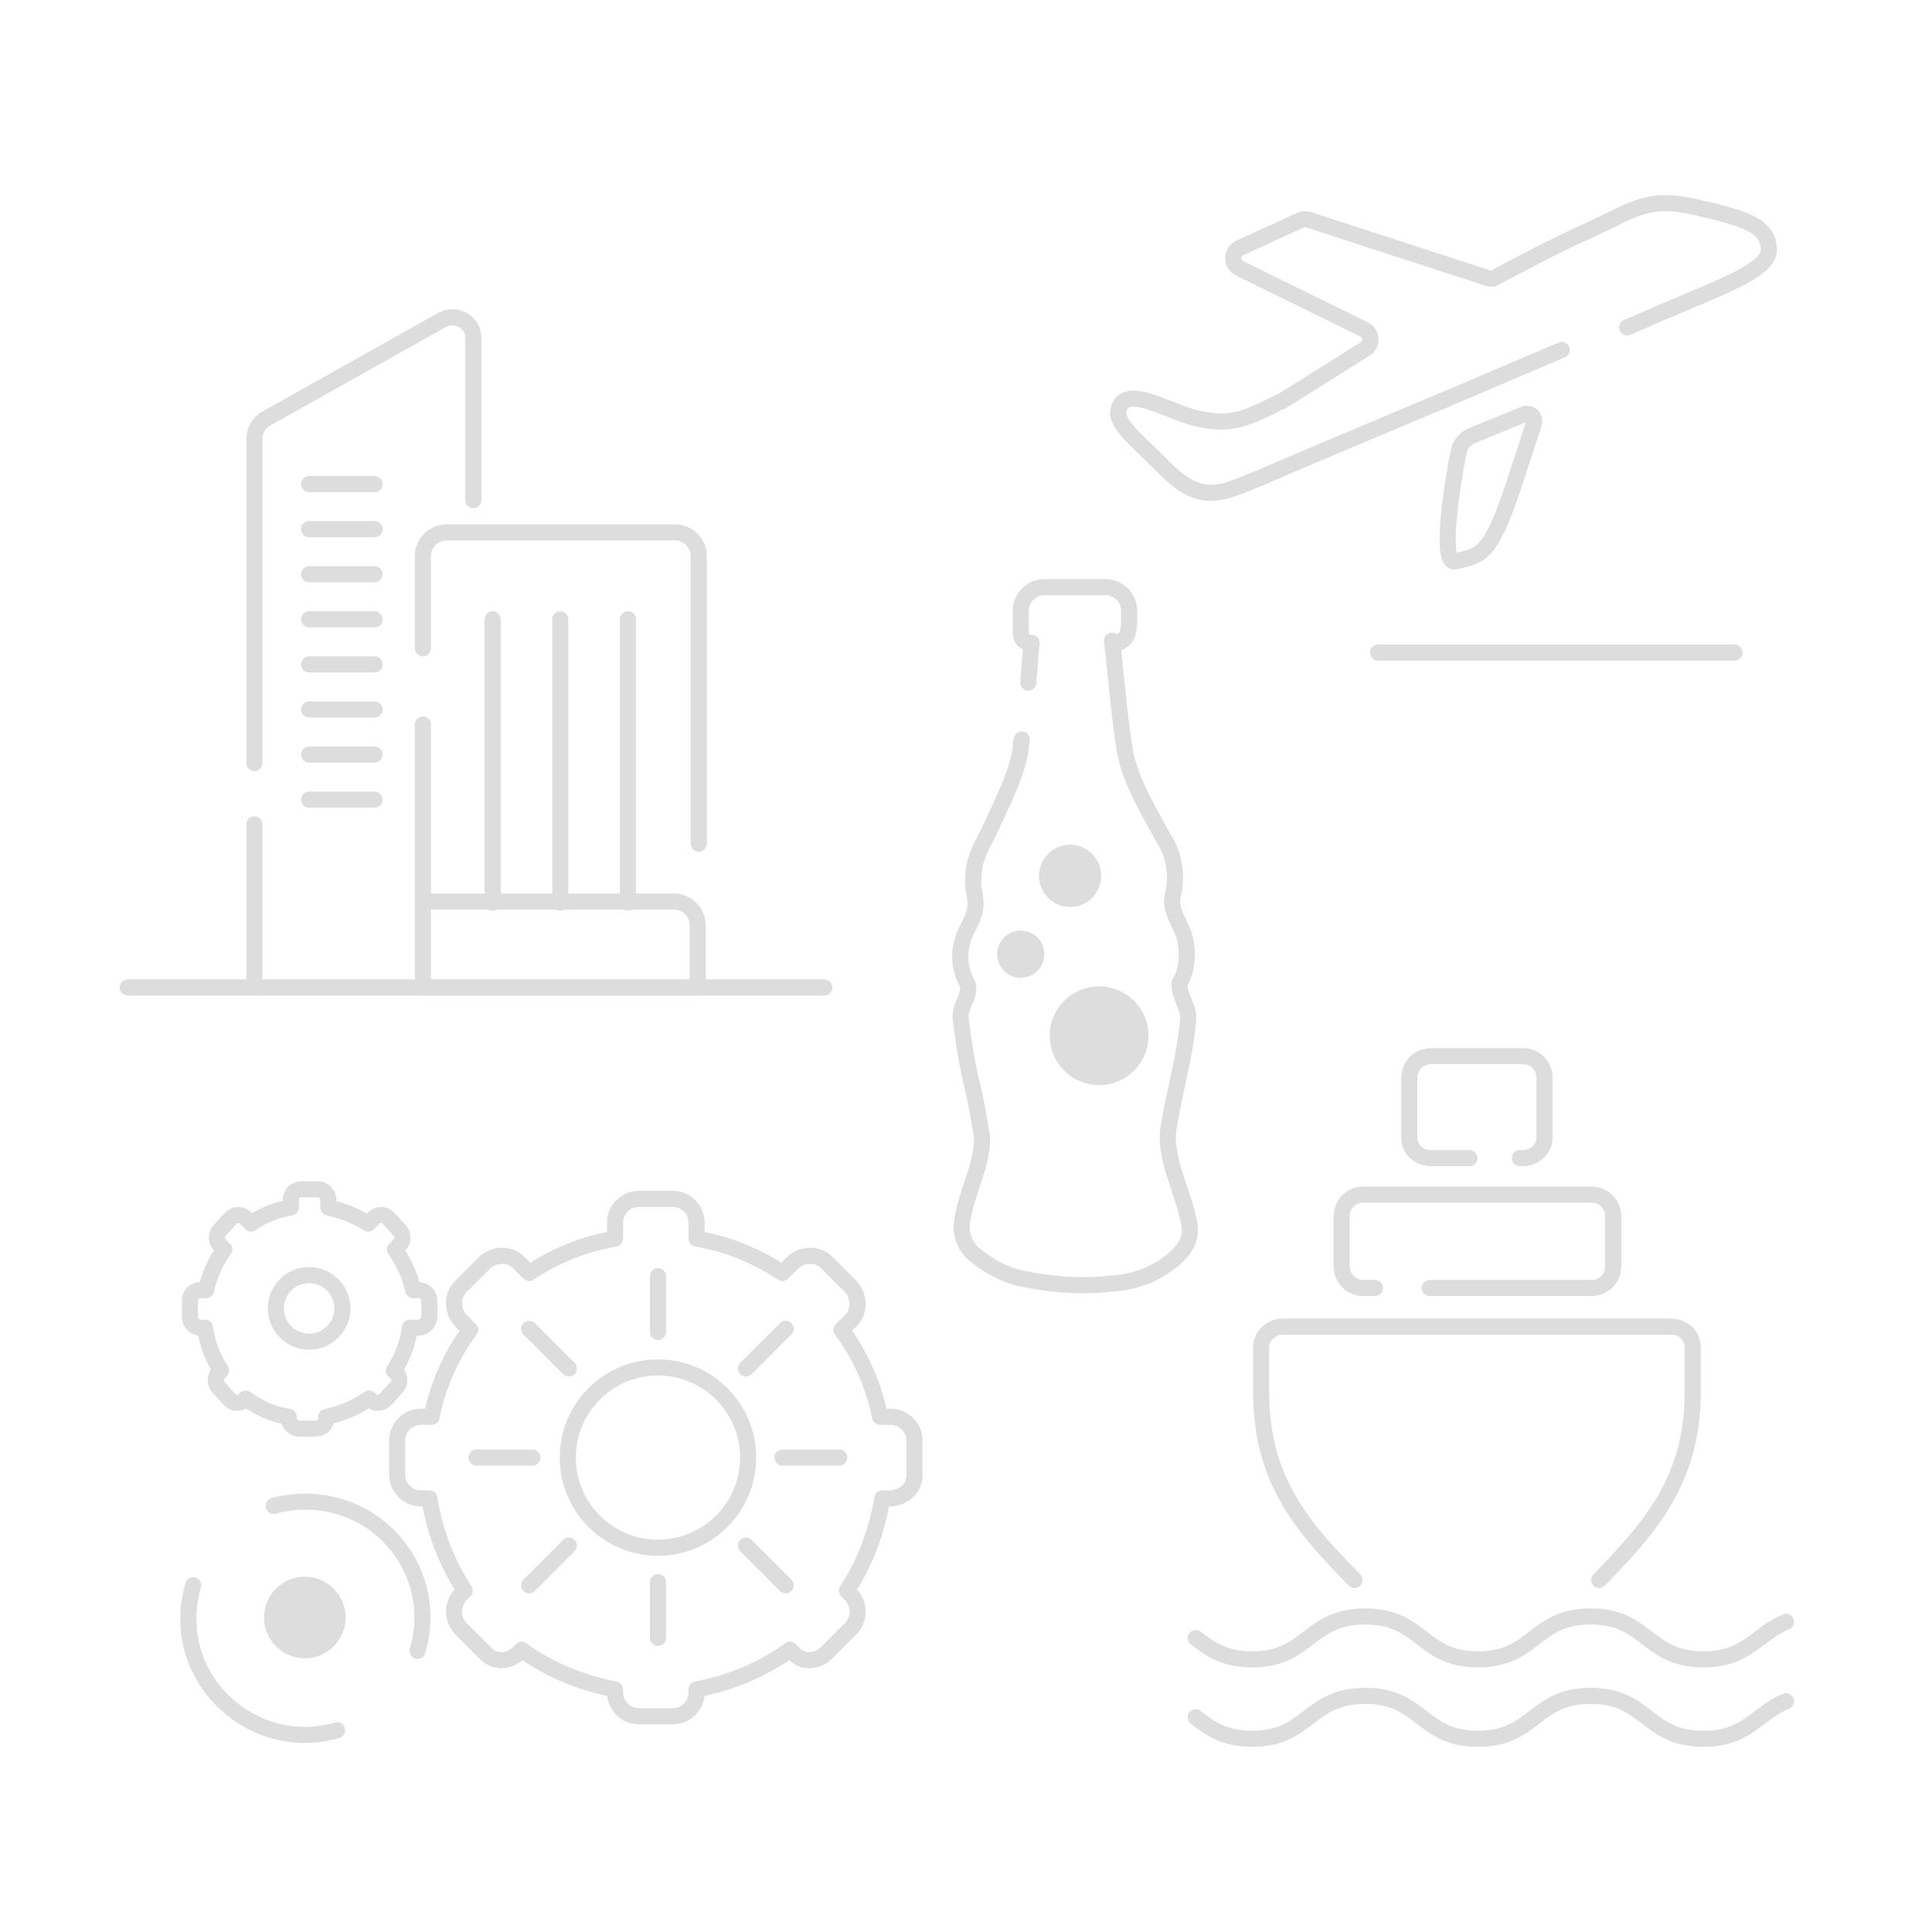 <?xml version="1.0" encoding="UTF-8"?>
<!-- Generator: Adobe Illustrator 27.1.0, SVG Export Plug-In . SVG Version: 6.00 Build 0)  -->
<svg xmlns="http://www.w3.org/2000/svg" xmlns:xlink="http://www.w3.org/1999/xlink" version="1.1" id="Layer_2_00000159458414774315486080000014771519421610331019_" x="0px" y="0px" viewBox="0 0 180 180" style="enable-background:new 0 0 180 180;" xml:space="preserve">
<style type="text/css">
	.st0{fill:none;stroke:#DDDDDD;stroke-width:1.5;stroke-linecap:round;stroke-linejoin:round;}
	.st1{fill:#DDDDDD;}
	.st2{fill:none;stroke:#DDDDDD;stroke-width:1.5;stroke-miterlimit:10;}
</style>
<g>
	<g>
		<line class="st0" x1="23.7" y1="92" x2="23.7" y2="76.8"></line>
		<path class="st0" d="M23.7,71.1V40.9c0-0.8,0.4-1.5,1.1-1.9l16.4-9.2c1.3-0.7,2.9,0.2,2.9,1.7v15.1"></path>
		<path class="st0" d="M39.4,60.4v-8.6c0-1.2,1-2.2,2.2-2.2h21.3c1.2,0,2.2,1,2.2,2.2v26.8"></path>
		<line class="st0" x1="28.8" y1="49.3" x2="34.9" y2="49.3"></line>
		<line class="st0" x1="28.8" y1="53.5" x2="34.9" y2="53.5"></line>
		<line class="st0" x1="28.8" y1="57.7" x2="34.9" y2="57.7"></line>
		<line class="st0" x1="28.8" y1="61.9" x2="34.9" y2="61.9"></line>
		<line class="st0" x1="28.8" y1="66.1" x2="34.9" y2="66.1"></line>
		<line class="st0" x1="28.8" y1="70.3" x2="34.9" y2="70.3"></line>
		<line class="st0" x1="28.8" y1="45.1" x2="34.9" y2="45.1"></line>
		<line class="st0" x1="28.8" y1="74.5" x2="34.9" y2="74.5"></line>
		<g>
			<line class="st0" x1="45.9" y1="57.7" x2="45.9" y2="84.1"></line>
			<line class="st0" x1="52.2" y1="57.7" x2="52.2" y2="84.1"></line>
			<line class="st0" x1="58.5" y1="57.7" x2="58.5" y2="84.1"></line>
		</g>
		<path class="st0" d="M39.4,67.5V92H65v-5.8c0-1.2-1-2.2-2.2-2.2H39.5"></path>
	</g>
	<line class="st0" x1="11.9" y1="92" x2="76.8" y2="92"></line>
</g>
<path id="Path_10250_00000173141810729038638840000010238527576163191974_" class="st0" d="M149,147.2c4.2-4.4,8.7-8.9,8.7-17.4  v-4.3c0-1.1-0.9-1.9-2-1.9h-36.2c-1.1,0-2,0.9-2,1.9v4.3c0,8.5,4.4,13,8.7,17.4"></path>
<path class="st0" d="M111.4,160c1.3,1,2.6,2,5.3,2c5.2,0,5.2-4,10.5-4c5.3,0,5.2,4,10.5,4s5.2-4,10.5-4s5.2,4,10.5,4  c4.1,0,5-2.4,7.7-3.5"></path>
<path class="st0" d="M111.4,152.6c1.3,1,2.6,2,5.3,2c5.2,0,5.2-4,10.5-4c5.3,0,5.2,4,10.5,4s5.2-4,10.5-4s5.2,4,10.5,4  c4.1,0,5-2.4,7.7-3.5"></path>
<path class="st0" d="M133.2,120h15.1c1.1,0,2-0.9,2-2v-4.7c0-1.1-0.9-2-2-2h-21.3c-1.1,0-2,0.9-2,2v4.7c0,1.1,0.9,2,2,2h1.1"></path>
<path class="st0" d="M141.6,107.9h0.3c1.1,0,2-0.9,2-1.9v-5.6c0-1.1-0.9-2-2-2h-8.6c-1.1,0-2,0.9-2,2v5.6c0,1.1,0.9,1.9,2,1.9h3.6"></path>
<path class="st0" d="M40,122.7v-1.5c0-0.6-0.5-1-1-1h-0.5c-0.3-1.4-0.9-2.6-1.7-3.8l0.4-0.4c0.4-0.4,0.4-1,0-1.4l-1-1.1  c-0.4-0.4-1-0.4-1.4,0l-0.5,0.5c-1.1-0.7-2.4-1.2-3.7-1.5v-0.7c0-0.6-0.5-1-1-1h-1.5c-0.6,0-1,0.4-1,1v0.7c-1.3,0.2-2.6,0.7-3.7,1.5  l-0.5-0.5c-0.4-0.4-1-0.4-1.4,0l-1,1.1c-0.4,0.4-0.4,1,0,1.4l0.4,0.4c-0.8,1.1-1.4,2.4-1.7,3.8h-0.5c-0.6,0-1,0.4-1,1v1.5  c0,0.6,0.5,1,1,1h0.4c0.2,1.4,0.7,2.8,1.5,4l-0.2,0.2c-0.4,0.4-0.4,1,0,1.4l1,1.1c0.4,0.4,1,0.4,1.4,0l0.1-0.1  c1.2,0.9,2.6,1.5,4,1.7v0.1c0,0.6,0.5,1,1,1h1.5c0.6,0,1-0.4,1-1v-0.1c1.5-0.3,2.8-0.9,4-1.7l0.1,0.1c0.4,0.4,1,0.4,1.4,0l1-1.1  c0.4-0.4,0.4-1,0-1.4l-0.2-0.2c0.8-1.2,1.3-2.6,1.5-4H39C39.5,123.7,40,123.2,40,122.7L40,122.7z"></path>
<path class="st0" d="M85.2,137.4v-3.2c0-1.2-1-2.2-2.2-2.2h-1c-0.6-2.9-1.8-5.7-3.6-8.1l0.9-0.9c0.8-0.8,0.8-2.2,0-3.1l-2.3-2.3  c-0.8-0.8-2.2-0.8-3.1,0l-1,1c-2.4-1.6-5.1-2.7-8-3.2v-1.5c0-1.2-1-2.2-2.2-2.2h-3.2c-1.2,0-2.2,1-2.2,2.2v1.5  c-2.9,0.5-5.6,1.6-8,3.2l-1-1c-0.8-0.8-2.2-0.8-3.1,0l-2.3,2.3c-0.8,0.8-0.8,2.2,0,3.1l0.9,0.9c-1.8,2.4-3,5.2-3.6,8.1h-1  c-1.2,0-2.2,1-2.2,2.2v3.2c0,1.2,1,2.2,2.2,2.2h0.8c0.5,3.1,1.6,6,3.3,8.6l-0.4,0.4c-0.8,0.9-0.8,2.2,0,3.1l2.3,2.3  c0.8,0.9,2.2,0.9,3.1,0l0.3-0.3c2.6,1.9,5.6,3.1,8.7,3.7v0.3c0,1.2,1,2.2,2.2,2.2h3.2c1.2,0,2.2-1,2.2-2.2v-0.3  c3.1-0.6,6.1-1.8,8.7-3.7l0.3,0.3c0.8,0.9,2.2,0.9,3.1,0l2.3-2.3c0.8-0.9,0.8-2.2,0-3.1l-0.4-0.4c1.7-2.6,2.8-5.5,3.3-8.6h0.8  C84.3,139.5,85.2,138.6,85.2,137.4L85.2,137.4z"></path>
<circle class="st1" cx="28.4" cy="150.7" r="3.8"></circle>
<circle class="st2" cx="28.8" cy="121.9" r="3.1"></circle>
<circle class="st2" cx="61.3" cy="135.8" r="8.4"></circle>
<path class="st0" d="M38.9,153.8c1.1-3.7,0.2-7.8-2.7-10.7s-7-3.8-10.7-2.8"></path>
<path class="st0" d="M31.4,161.2c-3.7,1.1-7.8,0.1-10.7-2.8s-3.8-7-2.7-10.7"></path>
<line class="st0" x1="61.3" y1="118.9" x2="61.3" y2="124.1"></line>
<line class="st0" x1="61.3" y1="147.4" x2="61.3" y2="152.6"></line>
<line class="st0" x1="53" y1="144" x2="49.3" y2="147.7"></line>
<line class="st0" x1="73.2" y1="123.8" x2="69.5" y2="127.5"></line>
<line class="st0" x1="78.2" y1="135.8" x2="72.9" y2="135.8"></line>
<line class="st0" x1="49.6" y1="135.8" x2="44.4" y2="135.8"></line>
<line class="st0" x1="69.5" y1="144" x2="73.2" y2="147.7"></line>
<line class="st0" x1="49.3" y1="123.8" x2="53" y2="127.5"></line>
<circle class="st1" cx="99.7" cy="81.6" r="2.9"></circle>
<circle class="st1" cx="102.4" cy="96.5" r="4.6"></circle>
<circle class="st1" cx="95.1" cy="88.9" r="2.2"></circle>
<path class="st0" d="M96.1,59.9c-0.1,1.3-0.2,2.4-0.3,3.7"></path>
<path class="st0" d="M95.2,68.9c-0.1,0.3-0.1,0.6-0.1,0.9c-0.4,2.4-1.6,4.7-2.6,6.9c-0.7,1.6-1.8,3.1-1.8,4.9  c-0.2,1.1,0.4,2.2,0.1,3.3c-0.2,1-0.9,1.8-1.1,2.7c-0.4,1.2-0.3,2.6,0.3,3.8c0.7,1.1-0.6,2.2-0.5,3.4c0.2,1.9,0.5,3.7,0.9,5.6  c0.5,1.9,0.8,3.7,1.1,5.6c0,2.8-1.6,5.3-1.9,8.1c-0.1,1,0.4,2.1,1.1,2.7c1.4,1.2,3.1,2.1,4.9,2.4c2.5,0.5,5.2,0.7,7.8,0.4  c2.5-0.1,4.9-1.1,6.6-2.9c0.7-0.8,1-1.7,0.8-2.7c-0.5-2.8-2.1-5.5-2-8.4c0.5-3.6,1.6-7,1.9-10.6c0.1-1.2-0.9-2.2-0.8-3.4  c0.6-1,0.8-2.3,0.6-3.6c-0.1-1.6-1.7-3-1.2-4.7c0.4-1.8,0.1-3.7-0.9-5.2c-1.5-2.8-3.3-5.6-3.7-8.8c-0.5-3.3-0.7-6.3-1.1-9.6"></path>
<path class="st0" d="M96.1,59.9c-1.2,0-1-1-1-2.2v-0.8c0-1.2,1-2.2,2.2-2.2h5.7c1.2,0,2.2,1,2.2,2.2v0.8c0,1.2-0.2,2.2-1.4,2.2"></path>
<g>
	<path class="st0" d="M145.5,32.6l-8.9,3.8c-8.8,3.7-17.6,7.4-19.4,8.2c-3.6,1.5-5.4,2.3-8.6-0.9c-3.2-3.2-4.9-4.4-4.3-5.8   c0.9-2,4.6,0.5,7.3,1.1s4.1,0.3,7.7-1.6c0,0,0.1,0,0.1,0l7.8-4.9c0.7-0.4,0.6-1.5-0.1-1.8l-11.6-5.7c-0.8-0.4-0.8-1.5,0-1.9   l5.7-2.6c0.2-0.1,0.5-0.1,0.8,0l16.6,5.4c0.3,0.1,0.6,0.1,0.8-0.1c1.3-0.7,5.6-3,9-4.5c4-1.9,5.3-3,9.6-2s6.8,1.6,6.8,4   c0,1.8-4.1,3.3-9,5.4c-0.8,0.3-2.3,1-4.2,1.8"></path>
	<path class="st0" d="M142,38.6c0.6-0.2,1.1,0.3,0.9,0.9c-0.5,1.5-1.3,4-2,6.1c-2.2,6.5-3.1,6.1-5.3,6.7c-1.5,0.4-0.3-7.3,0.3-10.2   c0.1-0.7,0.6-1.2,1.2-1.5L142,38.6L142,38.6z"></path>
	<line class="st0" x1="128.4" y1="60.8" x2="161.6" y2="60.8"></line>
</g>
</svg>
